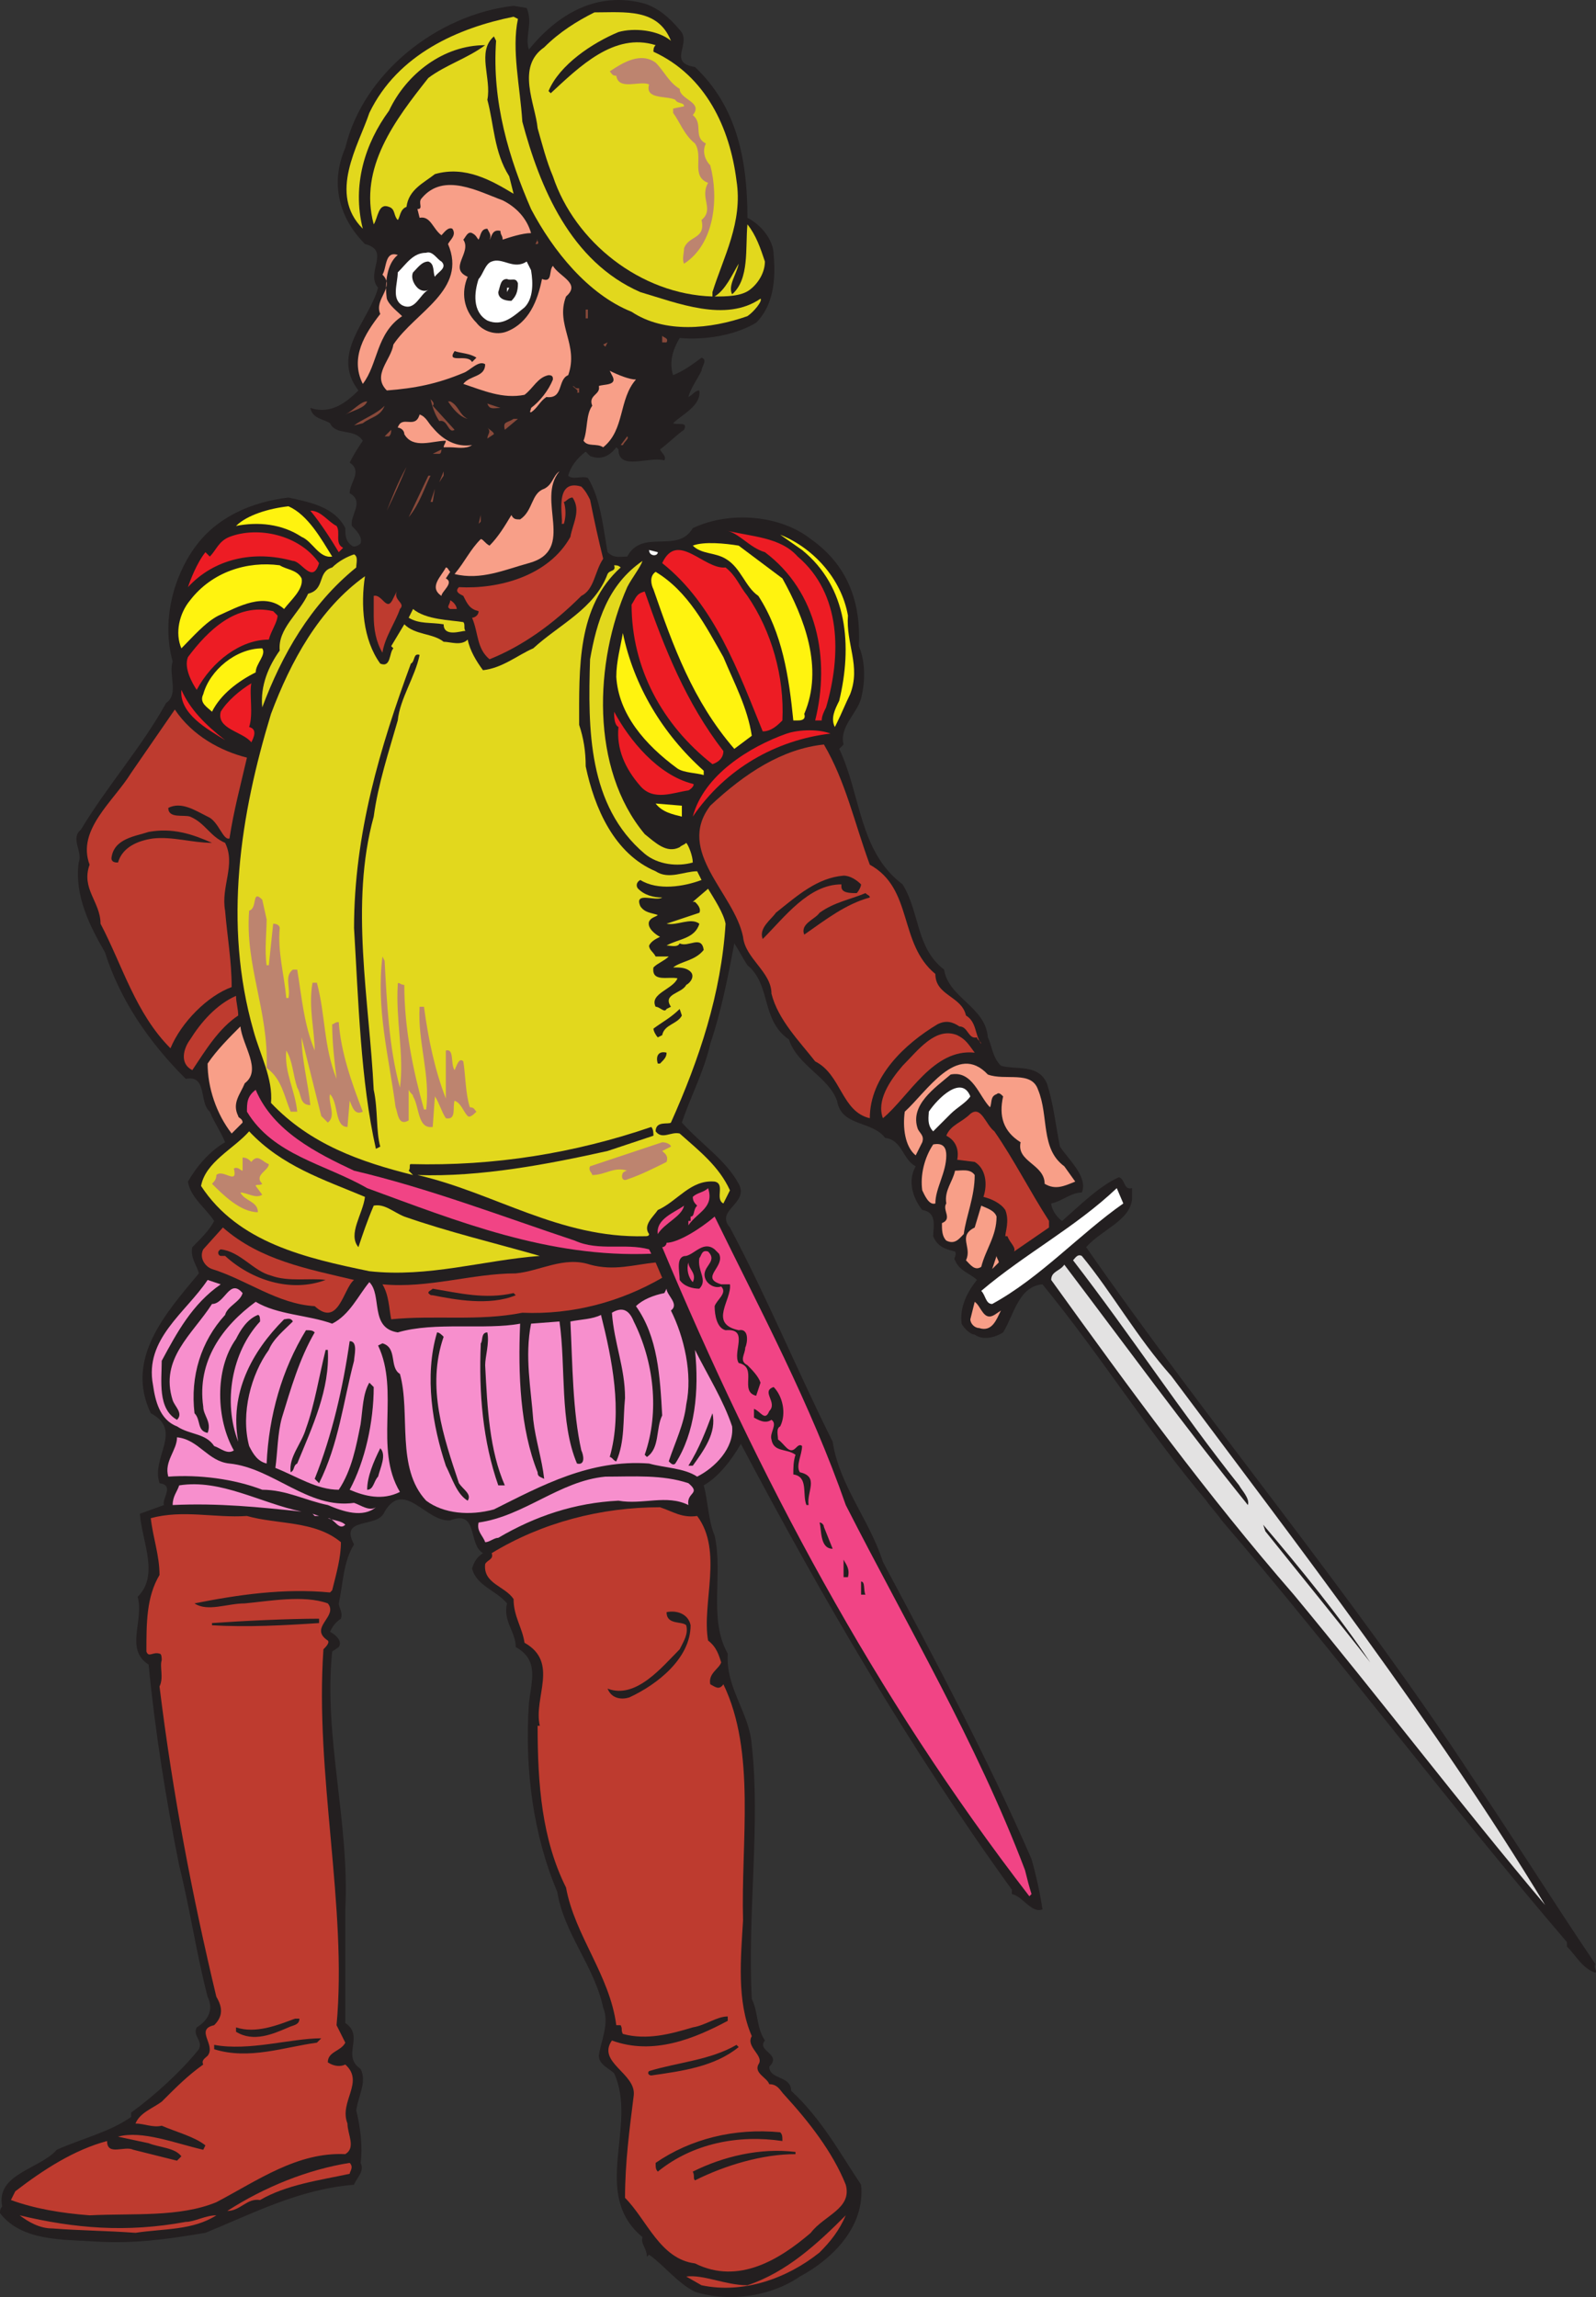 <svg xmlns="http://www.w3.org/2000/svg" width="547.716" height="788.302"><rect width="100%" height="100%" fill="#333333" stroke="none"/><path fill="#231f20" fill-rule="evenodd" d="M233.25 10.246c4.5 4.5-4.5 11.25 5.25 12.75 14.25 13.5 18 31.5 18 51.75 4.5 2.25 9 7.5 9 12.75.75 8.25 0 17.25-6 23.25-7.5 4.5-18 6-26.25 5.25-2.25 3.75-3.75 8.25-2.25 12.75 3.75-1.5 6.75-3.75 9.75-6 2.25.75 0 3 0 4.5-1.5 3-3.75 6-4.5 9 1.5-.75 2.25-2.25 3.75-2.25.75 5.25-6 8.25-9 11.25 1.5.75 5.25-.75 3.75 2.25-2.25 1.5-5.25 4.5-8.25 6.75.75 1.5 2.25 2.25 1.5 3.75-5.25-1.5-15.75 3.75-15.75-3.75l-.75-.75c-2.25 3-5.25 4.5-9 3l-1.5-1.5c-3 2.25-5.25 5.25-6 8.25 1.5 1.5 4.5 0 6.75.75 4.5 7.5 5.25 17.25 6.75 25.5 2.25 2.25 4.5 1.5 6.75 1.5 5.25-9.75 17.25-.75 22.5-9.75 12.75-6 30-4.5 40.5 3.75 12.75 9 17.25 21.75 16.5 36.75 2.25 5.25 2.25 12 .75 18-1.5 5.25-7.5 9.75-6 15.75l-1.5 1.5c7.5 15.75 6.75 35.25 21.75 46.5 6 9.75 4.5 21.75 14.25 29.25 1.5 9.75 14.25 12.75 15 23.25 1.5 3 1.5 6.75 4.5 9.75 5.25 1.5 12.75-.75 15.75 6 2.25 6.75 3 14.25 4.5 21.75 3 4.5 9.75 10.5 7.5 15.75-3.75 0-6.75 3-10.5 3.75 0 1.5 1.5 4.5 3.75 6 6-5.25 12.75-12 19.5-15 2.25.75 1.5 4.5 4.5 3.75v3.75c-.75 7.5-10.5 10.5-15.75 16.5 42.75 61.5 91.5 119.25 132.75 182.25 14.25 21 27.75 42.75 42 63.75-.75 1.5.75 2.25 0 3-4.5-1.5-6.75-6-9.75-9v-1.5c-40.5-47.25-78-97.5-118.5-144.75-1.5-2.25-3.75-4.5-5.25-6.75-20.25-24-36-49.5-56.25-74.25-8.25.75-9.75 10.5-13.5 16.5-2.25 1.5-6.75 3-9.75.75-1.5 0-3.75-2.25-4.5-3.75-.75-6 2.25-11.25 5.25-15-2.25-2.25-6-3-7.5-6.75-.75-.75.75-1.5 0-3-3-.75-6-1.5-7.5-5.25 0-3 1.5-8.25-3.75-9-3-3.75-5.25-9.75-2.25-15-4.5-2.25-4.5-9-10.5-9.75-4.5-6-15-3.75-16.5-12.75-3-8.25-13.5-12-16.5-21-9.75-6.75-6-18.75-14.25-25.5-1.5-2.25-3-5.25-4.5-7.5-2.25 12-4.5 23.25-8.25 34.5-2.25 9.75-6.75 18-9.75 27 6.75 7.5 15 12.75 19.5 21 3.75 6.75-8.25 9-3 15 12.75 24 23.25 49.5 35.25 73.5 2.25 15 12.75 27 17.25 41.25 18 33.75 36 67.5 51 102 1.5 5.25 3 12 3.75 17.25-3.75 1.5-6.75-4.5-10.5-5.25v-1.5c-35.25-48.75-65.25-100.5-93-153-3 5.25-7.5 11.25-12.75 14.25 1.5 5.25 1.5 12 3.75 17.25 3 13.5-2.25 28.5 4.5 40.5-.75 12 7.5 20.25 8.25 31.5 3 27-1.5 57 0 87 2.25 4.5 1.5 9.75 4.5 14.25-3 3.75 6 4.5 1.5 9 0 4.5 7.5 3 7.5 8.25 10.5 9.75 16.5 21 24 32.25 1.5 14.25-9.75 25.5-21 31.5-9.75 6.75-24 9-36 5.25-6-3-10.5-9-15.75-12.75l-.75.75c0-3-2.25-4.5-1.5-6.75-18-15-1.5-38.25-9.75-56.25-1.5-1.5-5.25-3-5.25-6 .75-5.25 3.75-11.25 1.5-16.5-3-14.25-13.5-25.5-15.75-39.75-8.25-19.5-11.25-42-9.75-64.5.75-7.5 3.75-15-4.5-19.5 0-5.25-4.5-9-3-15-3.75-4.5-10.5-6-12-12 .75-2.25 1.5-3.75 3.75-5.25-5.25-3-1.5-15-11.25-11.25-8.25.75-15.75-14.25-22.5-3-2.25 6-15.75 1.5-10.5 11.25-3.75 6-3.75 13.5-5.25 20.25 0 1.5 1.5 3 .75 5.25-2.25 1.5-3 3-3.75 4.5 1.5.75 4.5 3 3 5.25l-2.25 1.5c-3 29.25 6 58.5 4.5 88.5v39c6.75 4.5-1.5 11.25 5.25 15.75 2.25 4.5-.75 9-1.5 14.25 1.5 6 2.25 12.75 1.5 18 1.5 3-1.5 5.25-2.25 7.5-18.75 1.5-34.5 9.75-51 16.5-13.5 2.25-24 3.75-37.5 3-11.25-.75-25.5 0-33-9.75 0-.75 0-1.5.75-2.25-2.25-11.25 12.75-12.75 18.75-19.5 8.25-3.75 18-6 25.5-11.25v-1.5c8.25-6 17.25-14.25 23.25-21.75 1.5-3-2.25-4.5-.75-7.5 3.75-2.25 6-6 3.75-10.5-3.75-14.25-6-30-9.75-45-4.5-22.5-8.25-45.75-10.5-69-8.25-5.25-1.5-15-3.75-23.25 7.5-7.5 1.5-18.75.75-28.5l8.25-3c-.75-2.25 3.75-6.75-1.5-7.5-3-9 8.25-18-3-24-9-18.75 5.25-34.5 16.5-48-.75-3-3-5.25-2.25-9 3-3 6-6 7.5-9-3-4.5-8.25-8.25-9-13.5 3-5.25 7.5-10.5 12.75-13.5-1.5-3.75-3.75-6.75-5.25-10.5-3.75-3-.75-12.75-8.25-11.25-12.75-12.75-22.5-27-27.75-43.5-5.25-9-10.5-19.5-9-30.75 1.5-3.75-3-8.25.75-11.25 9-15 21-28.5 29.25-43.5 4.5-3 .75-9.75 2.25-14.25-3.75-13.5 0-28.5 7.5-39s19.5-15.75 32.25-17.25c6.75 1.5 15.75 3 19.5 10.5 0 2.25 0 4.5 2.25 6 .75.75 2.25 0 3-.75.75-2.25-1.5-4.5-3-6-.75-3.75 4.5-8.25-.75-11.25 0-3.75 4.5-7.5 0-10.5 1.5-3 3-5.25 4.5-7.5-3-4.5-9-1.5-11.25-6-2.25-1.5-6-1.5-6.75-5.25 6.75 2.25 12-1.5 16.5-6-9.75-12.75 3.75-24 6.75-35.25-4.5-5.25 4.5-12.75-4.5-15-9-9-12-21-6.75-33 6-25.5 31.5-45.75 57.75-48.75l4.5.75c2.25 5.25-.75 9.75.75 14.25 9.75-12 23.25-20.25 39.75-15.75 4.5 1.5 8.25 4.5 12 9"/><path fill="#e2d81d" fill-rule="evenodd" d="M230.25 13.996c-4.5-3.75-12.75-4.5-18-3-9 3.75-20.25 11.25-24 20.25l.75.75c9.75-9 21.75-21 36-16.5-.75.75-.75 1.5-.75 2.25 18 8.25 26.25 26.25 28.5 44.25 2.25 14.25-4.5 26.25-8.25 38.25v1.5c-24.75-.75-47.25-18.75-54.75-41.25-2.25-5.25-3.75-11.25-5.25-16.5-.75-8.25-7.5-21 2.25-27.75 5.25-5.25 11.25-9 17.25-12 10.5 0 21.75-1.5 26.25 9.75"/><path fill="#e2d81d" fill-rule="evenodd" d="M177.75 6.496c-2.25 10.5.75 23.25 1.5 35.25 6 22.5 16.5 48 40.5 58.5 12.75 3.75 29.25 10.5 41.25 2.25.75.75-2.25 4.5-4.5 6-12.75 4.5-28.5 6-39.75-1.5-15-6-27-21-34.5-35.25-7.5-17.25-13.5-36.75-12-57.75l-.75-1.5c-6 5.25-.75 14.25-2.25 21.75 2.25 8.25 2.25 18 7.5 26.25l1.5 6c-7.5-4.5-16.5-9.75-27-6.75-3.75 3-9 5.25-9.75 11.25-2.25.75-2.25 3.75-3 4.5-1.5-1.5-.75-3.75-3-4.5-3.75-1.5-3.75 3.75-5.25 6-5.25-19.5 7.5-36 18.75-50.25 6-4.5 13.5-6.75 19.5-11.25-14.25 0-27 9.75-33 22.5-8.25 11.25-12.75 25.5-9 40.5-12-12-1.5-28.5 2.25-39.75 9.75-20.25 30.75-29.25 49.5-33l1.5.75"/><path fill="#bd846f" fill-rule="evenodd" d="M233.25 30.496c0 3.75 8.25 4.5 4.5 9 3.75 3 0 7.5 4.5 9.75-1.5 3 0 6 1.5 7.5 3 11.25 1.5 27-9 33.75-.75-1.5 0-3.75 0-5.25 1.5-4.5 7.5-3 6-9.75 4.5-3.75-.75-7.5 2.25-12.75-6-2.25-1.5-9-4.5-13.5-3.75-3-5.25-7.5-7.5-10.5v-1.5l3.75-.75c0-1.5-2.25-.75-3-2.25-3-1.5-10.5 0-9-5.25-3-1.5-10.5 2.25-11.25-3-1.5 0-1.5-.75-2.25-1.5 4.5-3 10.5-6.75 15.75-3 3 3 4.5 6.75 8.25 9"/><path fill="#f89f88" fill-rule="evenodd" d="M172.5 68.746c4.5 2.25 8.25 6 9.75 11.25-3 0-7.5 1.5-9.75 2.25 0-1.5-.75-1.5-.75-3-3-.75-3 2.25-3.75 3 .75-1.5 0-2.25-.75-3.75-2.25 0-2.25 2.25-3 3.75-.75-.75-.75-1.5-2.25-2.25s-2.25 1.5-3 2.25c3 4.5-5.25 9.75 1.5 12.75-2.25 5.25-1.5 11.25 3 15.75 2.25 3 6.75 4.5 10.5 3 7.5-3 10.5-10.5 12-18 3.75 1.5 2.25-3 3.75-4.5 2.25 3.75 9.75 6 4.5 10.5-3.75 9.75 4.5 16.5.75 27-3.75 1.5-1.5 8.25-7.5 7.5-2.25 1.5-3 3.75-5.25 5.25-.75 0 0-.75 0-1.5 3-2.25 6-6 7.5-9.75 0-.75 0-1.5-1.5-1.5-3.75.75-5.25 4.5-8.25 6.75-7.5 1.5-14.25-1.5-21-3.75 2.25-3 7.5-2.25 7.5-6.75-2.25-1.5-5.25 2.25-7.5 3-9 3.75-16.5 5.25-26.25 6-5.25-5.25 1.5-10.5 2.25-15.75 7.5-11.25 25.5-18.75 18.75-34.5.75-1.5 3-3 1.5-5.25-1.5-.75-3 1.5-3.75 2.25-3-2.25-3.75-6.75-7.5-6l-.75-3c2.25 0 0-2.25 1.5-3.75 7.5-9 19.5-2.25 27.75.75"/><path fill="#e2d81d" fill-rule="evenodd" d="M262.5 89.746c0 3.75-2.25 7.5-5.25 9.75s-8.25 2.25-12 2.25c3.75-2.25 6-7.5 8.25-11.25-.75 3.75-3.75 7.5-2.25 10.5 6-5.25 4.5-15.75 5.25-24 3 3.75 4.5 8.25 6 12.75"/><path fill="#88493a" fill-rule="evenodd" d="M184.5 83.746h-.75l.75-1.5c-.75 0 .75.75 0 1.5"/><path fill="#fff" fill-rule="evenodd" d="M151.5 89.746c2.25 2.25-1.5 3.75-2.25 5.25-.75-1.5 0-4.5-2.25-5.25-2.25 0-3.75 2.25-5.25 3.75-.75 1.5 0 3.75 1.5 5.25.75.75 2.25 1.5 3.75.75-3 1.5-4.5 7.5-9 5.25-3.75-2.25-1.5-7.5-1.5-11.25 3-3 5.25-6.75 9.75-6.75 2.25-.75 3.75 2.25 5.25 3"/><path fill="#f89f88" fill-rule="evenodd" d="M136.5 87.496c-3.75 3-4.5 9.75-3.75 15 .75 2.25 3.75 4.5 5.25 6-9 6-8.25 16.5-13.5 23.25-4.5-9 .75-17.25 6-24-2.25-5.25 5.25-9 .75-13.5 1.5-2.25.75-8.25 5.25-6.75"/><path fill="#fff" fill-rule="evenodd" d="M182.25 92.746c.75 4.5.75 9.75-2.25 12.75-3.75 3-7.5 6.75-12.75 4.5-5.25-3-4.5-9.75-3-14.25 1.5-1.5 2.25-5.25 4.5-6 3.75-1.5 7.5 3 12 0l1.5 3"/><path fill="#231f20" fill-rule="evenodd" d="M177.75 97.246c0 3-.75 4.5-2.25 6-2.25 0-4.5-.75-4.5-3 .75-2.25.75-4.5 3-4.5 1.5.75 3-.75 3.75 1.5"/><path fill="#fff" fill-rule="evenodd" d="M174 100.246v-1.5h.75zm0 0"/><path fill="#88493a" fill-rule="evenodd" d="M201 106.246h.75v3H201v-3m0 5.25 1.5 5.25-1.5-5.25m27.75 6h-1.5v-2.25c.75.75 2.25.75 1.5 2.25m-21.75.75 1.5-.75-.75 1.5zm0 0"/><path fill="#231f20" fill-rule="evenodd" d="m163.5 122.746-1.5 1.5c-1.5-3-9 .75-6-3.75 2.25.75 5.25.75 7.5 2.25"/><path fill="#f89f88" fill-rule="evenodd" d="M218.25 130.246c-6 6.75-3.75 17.25-11.25 23.25-2.25-1.5-5.25 0-6.75-2.25 1.5-3.75.75-9 3-12-1.5-3.75 3-3.75 2.25-6.75 1.5-.75 6.75 0 4.5-3.75l-.75-1.5c3 1.5 6.75 3 9 3"/><path fill="#88493a" fill-rule="evenodd" d="M198 133.246h.75v1.5H198c.75-.75-.75-1.5-1.5-2.25.75 0 .75.75 1.5.75m-72 4.5c-.75 2.25-4.5 3-7.5 4.5 3-1.5 5.25-4.5 7.5-4.5m22.5 1.5 7.5 8.25c-2.25 1.5-2.25-3.75-5.25-3-1.5-2.25-2.25-4.5-3-7.5.75.75 1.5 1.5.75 2.25m12 4.5c-3-.75-5.25-3.75-6.75-6h.75c3 1.5 3 4.5 6 6m11.25-3.75c-2.25 0-3.75.75-4.5-1.5l4.5 1.5m-39.75-.75c-1.5 3.75-4.5 3.75-7.5 6l-3 .75c3-2.25 7.5-3.75 10.5-6.75"/><path fill="#f89f88" fill-rule="evenodd" d="M148.5 146.746c3.75 4.5 8.25 6.75 13.5 6-2.25 1.5-5.25.75-7.5.75h-2.25c0-.75.75-1.5.75-2.25-4.5 0-11.25 3-14.25-2.25 0-1.5-1.5-2.25-2.25-2.25 1.5-4.5 6 .75 7.5-4.5 2.25.75 3 3 4.5 4.5"/><path fill="#88493a" fill-rule="evenodd" d="M173.25 147.496c-.75-3 .75-2.25 3-3.75h1.5l-4.5 3.75m-3.75 1.5-2.25 1.5c0-1.5 1.5-2.25 0-3.75.75.75 2.25 1.5 2.25 2.25m-36 .75H132l2.25-2.25c0 .75 0 1.5-.75 2.25m80.25 3H213l2.25-3c.75.75-.75 1.5-1.5 3m-77.25-1.5-3.75 5.25 3.75-5.25m14.25 4.5h-2.25l3-1.5s0 1.5-.75 1.5m-18 19.5c1.5-3.75 3.75-9.75 6.75-15-1.5 3.75-4.5 10.5-6.75 15m18-9.75 1.5-3.75v1.5zm0 0"/><path fill="#f89f88" fill-rule="evenodd" d="M181.5 193.246c-8.25 2.25-16.5 6-25.5 3.75 3.75-4.5 5.25-8.25 9-12 .75 0 1.5 1.5 3 2.25 3-3 5.25-6.75 7.5-10.5.75 1.5 1.5 1.5 3 1.5 4.5-3 3.75-9 8.25-10.5 3-1.5 3-4.5 5.25-6-8.25 9.75 6 27-10.5 31.5"/><path fill="#88493a" fill-rule="evenodd" d="M147.75 163.246c-2.25 4.5-3.75 9.75-7.5 14.25l6.75-14.25h.75"/><path fill="#be3b2f" fill-rule="evenodd" d="M202.5 171.496c1.5 7.5 3 14.25 4.5 20.25-3 4.5-3 10.5-7.5 12.75-9.75 9.75-20.25 17.25-31.5 21.75-4.5-3.75-3.75-9-6-14.25.75 0 2.25-.75 2.25-2.25-3-.75-3.75-2.25-5.25-5.25-1.5-.75-3-1.5-1.5-3 13.5.75 30.75-3.75 38.25-17.25.75-4.5 3.75-9 .75-13.5-1.5 0-2.25 1.5-3 1.5.75 2.25.75 5.25 0 7.5h-.75c.75-1.5-3-15.75 6.75-12.75 1.5 1.5 2.25 3 3 4.5"/><path fill="#88493a" fill-rule="evenodd" d="m147.75 172.246 1.5-4.5-.75 4.5zm24.75-4.5-.75 2.25.75-2.25"/><path fill="#fff30f" fill-rule="evenodd" d="M114 190.996c-4.5.75-6.75-5.25-10.5-6.75-6.75-4.5-15-5.25-22.5-3.75 3.75-3.75 11.25-6 18-6.75 6.75 3 11.25 11.25 15 17.25"/><path fill="#ed1c24" fill-rule="evenodd" d="M115.5 180.496c1.5 2.25-.75 6 2.25 7.5l-1.5 1.5c-2.25-3.75-6-9.75-9.75-14.25 3.75 0 6 3.75 9 5.25"/><path fill="#88493a" fill-rule="evenodd" d="m164.25 179.746.75-3v2.25zm-24.75-1.5-.75 3 .75-3"/><path fill="#ed1c24" fill-rule="evenodd" d="M109.5 193.246c-2.25 7.5-6-.75-9-.75-13.5-3.75-27-.75-36 9 .75-2.25 3-8.25 6-12l1.5 1.5c2.25-2.25 3-5.25 6.75-6.75 9.75-3.75 24-.75 30.75 9m164.25-2.25c15 12.75 15 33.75 9.75 51.75-.75 1.5-1.5 3-1.5 4.5h-2.25c5.25-21 .75-44.25-17.25-57.75-5.25-1.5-9-6.75-13.5-7.5 9 2.25 18.75 2.25 24.75 9"/><path fill="#fff30f" fill-rule="evenodd" d="M291 211.246c-.75 9.75 4.5 17.25.75 27-1.5 3-3 6.75-4.5 9.75l-.75 1.5c-1.5-3 0-6 1.5-9 4.5-18.75 3-39-12.75-51.75l-7.5-5.25c11.25 4.5 21 15 23.25 27.75"/><path fill="#fff30f" fill-rule="evenodd" d="M268.5 198.496c7.5 13.5 14.25 30.75 7.5 46.5.75 2.25-1.5 2.25-2.25 2.25h-1.5c-1.5-15-3.75-30-12-42.75-4.5-3-6-9.75-11.25-12.75-3.75-2.25-8.25-1.5-11.25-4.5 3.75-1.5 11.25-.75 15.75 0l15 11.25"/><path fill="#ed1c24" fill-rule="evenodd" d="M256.5 204.496c8.25 12 12.75 27.75 12 42.75-1.5 1.5-3.75 3.75-6.75 3.75-8.25-20.25-16.5-43.5-34.5-57.75 5.25-11.25 14.25 2.25 21.75 1.5 3.75 3 4.5 6 7.5 9.75"/><path fill="#fff" fill-rule="evenodd" d="M225.75 189.496c0 1.5-3 1.5-3-.75l3 .75"/><path fill="#e2d81d" fill-rule="evenodd" d="M122.25 194.746c-15.75 12.75-25.5 30-32.25 48-.75-7.5 2.25-14.25 6-19.5-.75-7.5 6.75-12.75 9.75-19.5 6-1.5 3-7.5 8.25-9 2.25-2.25 5.25-3.75 7.5-4.5 1.5.75.75 3 .75 4.5m93 6.75c-11.25 25.5-12.75 62.25 6 84.75 3.75 3 7.5 6.75 12 4.5.75-.75 1.5-.75 2.25-1.5.75.75 2.25 4.5 2.25 6.75-5.25 1.5-12 .75-16.5-3-19.5-16.5-19.5-42.75-18.75-66.75 2.25-12.75 6-25.5 18-33.75-.75 2.25-3.75 6-5.25 9"/><path fill="#fff30f" fill-rule="evenodd" d="M103.5 198.496c.75 3.75-3.75 7.5-6 10.5-6.75-6-15.75-.75-22.5 2.25-4.5 2.25-9 7.5-12.75 11.25-2.25-5.25-.75-12 3-16.5 7.5-9.75 19.5-13.5 30.75-12 2.25 1.5 6 1.5 7.5 4.5"/><path fill="#e2d81d" fill-rule="evenodd" d="M213 194.746c-15 13.5-14.25 34.5-14.25 54 1.5 4.5 2.25 9 2.25 14.25 3 14.25 9.75 30 24 36 4.5 3 9.75 0 14.25 0l1.5 3c-6 2.25-15 3.75-21 0-1.5.75-1.5 2.25-.75 3 2.25 2.25 5.25 3 8.25 3-2.25 1.5-9.75-2.25-7.5 3 1.5 2.25 3.75 2.25 6 3-.75.75-2.25.75-3 2.25-.75 2.25 2.25 4.5 3.75 5.25-1.5.75-3 1.5-3.75 3 0 1.5 1.5 2.25 2.25 3.75h4.5c-1.5 1.5-3.75 2.25-5.25 3.75-.75 5.25 5.25 3 8.25 3.75-1.5 3.75-9.75 5.25-7.5 9.75 1.5 0 3 2.25 3.75.75l1.5-.75c-3-4.5 3.75-4.5 5.25-7.5 1.5-.75 3-3 1.5-4.5s-3.75-1.5-6-1.5c3-2.25 7.5-2.25 10.5-6-.75-5.25-5.25-.75-8.25-2.25-.75 1.5-3 .75-4.5.75 3.75-2.25 9.75-2.25 11.25-7.5-3-2.25-7.5.75-11.25 0l11.25-3.75c.75-1.5-.75-3-1.5-3.75h-.75l5.25-4.5c2.25 3.75 5.25 8.25 6 12-1.5 24-9 46.5-18.75 68.25-.75.75-5.25-.75-5.25 3 2.25 3 5.25 0 8.25.75 6.75 6 13.5 11.25 17.25 19.5l-2.25 4.5c-3-1.5.75-6.75-3-7.5-8.25-.75-12.75 6.75-19.5 9.75-1.5 2.25-5.25 5.25-3 8.25 0 .75-.75.75-1.5.75-29.25.75-51.75-15-78-21 21.75.75 45-3.75 65.25-8.25l15.75-5.25c0-.75 0-2.25-.75-3-26.25 9-54 13.5-82.5 12.75-.75 0 0 1.5-.75 2.25l1.5 1.5c-18-4.5-35.25-10.5-48.75-24.75.75-8.25-3.75-16.5-6-24.75-10.5-36.75-4.5-74.25 6-108.75 6.75-18 16.5-36 32.25-47.25-1.5 9.75-.75 21.75 5.25 30 3.75 1.5 3-3.75 4.5-5.25l-.75-.75 4.5-7.5c3.75 3.75 9.75 3 13.5 6 2.25 0 6 1.5 8.25-.75.75 3.75 3 7.5 5.25 10.5 6.75-.75 12-5.25 17.25-7.5 9-8.25 21-13.5 25.5-25.5.75-1.5 3-.75 2.25-3 .75 0 1.5 0 2.25.75"/><path fill="#f89f88" fill-rule="evenodd" d="m154.5 196.246-1.5 2.25c3 1.5-1.5 4.5-1.5 6-4.5-3 0-6.75 1.5-9.75.75 0 .75.75 1.5 1.5"/><path fill="#fff30f" fill-rule="evenodd" d="M248.25 225.496c3.75 9 8.25 17.25 9.75 27l-6 4.5c-14.25-16.5-21-35.25-27.75-54.75-.75-1.5-1.5-4.5.75-6 11.25 6.75 17.25 18.75 23.25 29.25"/><path fill="#be3b2f" fill-rule="evenodd" d="M137.25 208.996c-1.5 4.5-5.25 9.75-6 15-2.25-3.75-3-8.25-3-12.75v-6.75c3-.75 4.5 6 6.75.75l1.5-3c-2.25 3.75 3 4.5.75 6.75"/><path fill="#ed1c24" fill-rule="evenodd" d="M221.25 202.996c6.75 19.5 14.25 38.25 27 54.75 0 2.25-1.5 3.75-3.75 4.5-17.25-13.5-27.75-33-27.75-54.75 1.5-2.25 1.5-3.75 4.5-4.5"/><path fill="#be3b2f" fill-rule="evenodd" d="m144 205.996 2.25 1.5-2.25-1.5m12.75 3h-2.25c-1.5-.75 0-1.5 0-3 1.5.75 2.25 2.25 2.25 3"/><path fill="#ed1c24" fill-rule="evenodd" d="M95.25 211.246c0 2.25-2.25 5.25-3 8.25-9.75 0-19.5 7.5-24.75 17.25-1.5-2.25-4.5-7.5-3-11.25 6.75-9 16.5-18.75 29.25-15.75l1.5 1.5"/><path fill="#e2d81d" fill-rule="evenodd" d="M159 213.496c.75.75 0 2.25.75 3-1.5 0-7.5 2.25-7.5-2.25-4.5-.75-8.25 0-12-2.25l1.5-3c4.5 3.75 12.75 3.75 17.25 4.5"/><path fill="#fff30f" fill-rule="evenodd" d="M241.5 264.496v1.5c-2.25-.75-6.75-.75-9-2.25-11.25-8.25-20.25-18.75-21-31.5 0-5.25 1.5-10.5 2.25-15 3.75 18 13.5 34.5 27.75 47.25m-153.75-33.75c-6 3-12 7.5-15 13.5-1.5-1.5-4.5-3-3-6C72 229.996 81 222.496 90 222.496c1.5 2.25-2.25 5.25-2.25 8.25"/><path fill="#231f20" fill-rule="evenodd" d="M144 224.746c-1.5 7.5-6.75 15-7.5 22.5-3 10.5-6.75 21.75-8.25 33-8.25 30-1.5 63 0 93.75 1.5 6.75.75 14.25 2.25 19.5l-1.5.75c-5.25-23.25-6-51-7.5-75.75 0-32.25 9-62.25 19.5-90.75 1.5-.75.75-3.75 3-3"/><path fill="#ed1c24" fill-rule="evenodd" d="M85.5 249.496c3 .75 1.5 3.75.75 5.25-3-3.75-12-4.5-10.5-10.5 2.25-3.75 6.75-7.5 10.5-9.75-.75 3.75.75 10.5-.75 15m-8.25 4.5c-6-3.75-15.75-9-15-17.25 3 6.75 8.25 12 15 17.25"/><path fill="#be3b2f" fill-rule="evenodd" d="M84.75 259.996c-2.25 9.75-4.5 18-6 27.75-2.25.75-3.75-6-7.5-7.5-4.5-2.25-9-5.25-13.5-3 0 3.75 5.25 2.25 7.5 3 5.25 2.25 6.75 6.75 12 9 3.75 7.5-1.5 15 0 23.25.75 9 2.25 17.25 2.25 26.25-8.25 3-17.25 12-21 21-12-12-16.5-28.5-24-42.75 0-7.5-6.75-12-3.75-20.25-4.5-12 8.25-21.75 14.25-31.5l15-21.75c6 9 15.75 14.25 24.75 16.5"/><path fill="#ed1c24" fill-rule="evenodd" d="M237.75 268.996c.75 0 0 1.5-1.5 2.25-5.25.75-12 3.75-16.5-1.5-5.25-6-8.25-12.75-7.5-20.25-1.5-.75-1.5-3.75-1.5-5.25 5.25 9.75 15 21.75 27 24.75m47.25-17.25c-18.75 2.25-36 12-47.25 28.5 3.75-14.25 19.5-24 32.25-28.5 4.5-1.5 11.25-1.5 15 0"/><path fill="#be3b2f" fill-rule="evenodd" d="M282.75 255.496c7.5 12.75 10.5 27 15.75 41.25 15 8.25 9.75 27 22.5 37.5 0 7.5 9 7.5 10.5 14.25 3.75 2.25 3 6.75 5.25 9.75 0-.75-1.5-1.5-1.5-2.25-3 .75-3-3.75-6-3.75-2.25-1.5-4.5-2.25-7.5-.75-11.25 6.75-23.25 18-23.25 32.25-9.75-2.25-9.75-15-18.75-19.5-5.25-6.75-12.75-14.25-15-23.25 0-7.5-9-12-9.75-19.5-3-15-23.25-29.25-11.25-45 12-11.25 24.75-19.5 39-21"/><path fill="#fff30f" fill-rule="evenodd" d="M234 280.246c-3-.75-6.75-1.5-9-4.5l9 .75v3.75"/><path fill="#231f20" fill-rule="evenodd" d="M72.75 289.246c-6.75 0-13.5-2.25-20.25-1.5-5.25.75-10.5 3-12 8.25-.75 0-2.25 0-2.25-1.5.75-6.75 8.25-7.5 12.75-9 8.25-1.5 15 .75 21.75 3.75m222.75 14.25c0 .75-.75 2.25-1.5 3-2.25 0-5.25 0-5.25-2.25v-.75c-11.25 0-19.5 11.25-27 18.75-1.5-3.75 3-6.75 4.5-9 7.5-6 14.25-12 23.25-12.75 2.25 0 4.5 1.5 6 3"/><path fill="#231f20" fill-rule="evenodd" d="M298.5 307.996c-8.25 2.25-15 7.5-22.5 12.75-1.5-3.75 3.75-5.25 5.25-7.5 5.25-3.75 10.5-4.5 15.75-6.75.75.75 1.5.75 1.5 1.5"/><path fill="#bd846f" fill-rule="evenodd" d="M91.5 315.496c0 4.5-.75 10.5 0 15.75h.75l1.5-14.25c1.5 0 2.25.75 2.25 1.5-.75 8.25 1.5 15.75 2.25 24H99c.75-3.75-1.5-7.5 1.5-9.75h1.5c1.5 9 2.25 18.75 6 27.75 0-6.75-2.25-15-.75-23.25h1.5c3 11.25 2.25 21.75 6.75 33-.75-6-1.5-12.75-1.5-18.75.75 0 .75-.75 2.25-.75.75 10.5 4.5 21 8.25 30.75-3 1.5-3.75-2.25-4.5-3.75l-.75 9c-4.5 0-3-8.25-6-11.25-.75 3 2.25 7.5-.75 9.75l-2.25-2.25-6.75-27c0 7.5 2.25 15.75 3 23.25-3.75 0-3-3.75-4.5-6-1.5-4.5-1.5-9-3.75-12.75-.75 7.5 3 13.5 3.75 21h-2.25c-2.25-5.25-3-11.25-8.25-15 .75-19.5-7.5-35.25-6-54 3-.75.75-7.5 4.5-3.75l1.5 6.75m40.5 14.25c.75 14.25 1.5 30 5.25 43.5 1.5-11.25-1.5-23.25-.75-35.25 0-1.5.75 0 2.25 0 0 15 3 29.25 6.75 42.75h.75c1.5-12-3-23.25-2.25-35.25h1.5c1.5 11.25 3.75 21.75 7.5 31.5v-16.5c3-.75 1.5 4.5 3 6.75.75-1.5 1.5-4.5 3-3 .75 4.5.75 11.25 2.25 15.75 1.5 0 1.5.75 2.25 1.5-.75.75-2.25 2.25-3 1.5-1.5-1.5-2.25-4.5-4.5-5.25-.75 2.25.75 6.75-3 6-1.5-2.25-2.25-5.25-3.75-7.5l-.75 10.5c-5.25.75-4.5-6.75-6.75-10.5 0-.75-.75-.75-1.5-2.25v10.5c-3.75 2.25-3.75-3-4.5-4.5-2.25-17.25-6.75-33.75-4.5-51.75l.75 1.5"/><path fill="#be3b2f" fill-rule="evenodd" d="M81.75 348.496c-6.75 4.5-11.25 12-15.75 18.75-4.5-2.25-3-7.5-.75-10.5 3.75-6 9-12 15.75-15 0 2.25.75 4.5.75 6.75"/><path fill="#231f20" fill-rule="evenodd" d="M234 348.496c-1.5 3-6 3-6.75 6.75l-1.5.75c-.75-.75-1.5-2.25-1.5-3 3-2.25 6-3.75 9-6.75l.75 2.25"/><path fill="#f89f88" fill-rule="evenodd" d="M84 371.746c-1.5 3.75-4.5 6.75-2.25 11.25 0 .75 1.5.75 1.5 2.25l-3.75 3.75c-5.25-6.75-8.25-15.75-8.25-24 3-4.5 7.5-9 11.25-12.75.75 6.75 7.5 15 1.5 19.5"/><path fill="#be3b2f" fill-rule="evenodd" d="M334.5 361.246c-14.25-1.5-22.5 15-31.5 22.5-2.25-6 2.25-12.75 6.75-18 5.25-5.25 11.25-13.5 18.75-10.5 3 1.5 3.75 3 6 6"/><path fill="#231f20" fill-rule="evenodd" d="M228.75 361.246c0 1.5-.75 2.25-2.25 3.75h-.75c-.75-2.25 0-4.5 3-3.75"/><path fill="#f89f88" fill-rule="evenodd" d="M339 368.746c6 2.25 15-1.5 17.25 5.25 3.75 9 .75 20.25 9 26.25l3.75 5.25c-3.75 1.5-6.75 3-10.5.75 0-6.75-9.75-7.5-8.25-14.25-6-3.75-7.5-9-6-15.75-.75-.75-1.5-1.5-2.25-.75-2.25.75-1.5 3-2.25 4.5-3.75-3.75-6-12.75-13.5-11.25-5.25 4.5-14.25 10.5-11.25 18.75.75 1.5 2.25 2.25 1.5 4.5l-2.25 4.5c-3.75-3-4.5-9.75-3.75-15 7.5-6.75 18-24 28.5-12.75"/><path fill="#fff" fill-rule="evenodd" d="M333 376.246c-1.5 2.25-4.5 3.75-6.75 6l-6 6c-2.25-2.25-1.5-5.25-1.5-6.75 3-4.5 11.25-12.75 14.25-5.25"/><path fill="#f14485" fill-rule="evenodd" d="M121.5 401.746c25.5 6 51 15.75 75.75 24 8.25 3.75 17.25.75 25.5 3l.75 1.5c-35.25 1.5-66.75-11.25-97.5-22.5-14.25-8.25-32.25-11.25-41.25-26.25 0-3 0-5.25 3-7.5 6 14.25 21 21.75 33.75 27.75"/><path fill="#be3b2f" fill-rule="evenodd" d="M360 418.996v2.25l-12 8.25c.75-1.5-1.5-3-2.25-5.25H345c0-1.5 1.5-5.25 0-9-1.5-2.25-4.5-3.75-7.5-4.5 1.5-4.5.75-9.75-3-12l-6-.75c.75-3.75-.75-6.75-3.75-8.25 1.5-3.75 5.25-4.5 8.25-7.5 3.75-3 5.25 3.75 8.25 6 6.75 9.75 12 20.25 18.75 30.75"/><path fill="#e2d81d" fill-rule="evenodd" d="M125.25 410.746c-.75 6-6 12.75-2.25 17.25 1.5-4.5 3-9 5.25-14.25 3.75-.75 6.75 2.25 10.5 3.75 15 5.25 30.75 9 46.5 13.5-19.5 1.5-38.25 7.5-58.5 5.25-21.75-4.5-45-9.75-57.75-29.25 1.5-8.25 11.25-12.75 16.5-18.75 11.25 12 25.5 16.5 39.75 22.5"/><path fill="#bd846f" fill-rule="evenodd" d="m230.25 393.496-3 1.5c.75.75 2.25 1.5 1.5 3.75-4.5 2.25-9 4.5-13.5 6-1.5.75-2.25-.75-1.5-2.25 0 0 .75-.75 1.5-.75-4.5-1.5-7.5 1.5-12 1.5 0-.75-1.5-1.5-.75-3l24.75-8.25c1.5 0 3 .75 3 1.5"/><path fill="#f89f88" fill-rule="evenodd" d="M324.75 396.496c0 6-3.75 11.25-3.75 16.5-2.25.75-3.75-3-4.5-4.5-.75-5.25.75-11.25 3.75-15.75 3.75-.75 4.5 1.5 4.5 3.75"/><path fill="#bd846f" fill-rule="evenodd" d="M86.25 398.746c2.25-3 3.75 0 6 .75 0 2.25-5.25 3.75-2.25 6.75-.75.75-2.25 0-2.25.75l2.25 3c-2.25 1.5-5.25-.75-7.5-.75 1.5 3 6 3 6 6.75-6 0-12-6-15.75-9.75.75-.75 1.5-1.5 1.5-3 2.25-2.25 7.5 3.75 6-2.25 1.5-.75 2.25.75 3 .75v-4.5c1.5 0 2.25.75 3 1.5"/><path fill="#f89f88" fill-rule="evenodd" d="M334.5 403.246c0 7.5-3 14.25-3.75 20.25-1.5 1.5-3 3.75-6 2.25-1.5-1.5-1.5-3.75-1.5-6 3.75-1.5 0-4.5 1.5-6.75-.75-4.5 2.25-7.5 3-11.25 2.25 0 5.25-.75 6.75 1.5"/><path fill="#f14485" fill-rule="evenodd" d="M236.25 420.496v-1.5h.75v-1.5c1.5 0 .75-2.25 2.25-3.75-.75-.75-1.5-1.5-1.5-3 1.5-1.5 3.75-1.5 5.25-3 2.25 6.75-3.75 8.25-6.75 12.75"/><path fill="#fff" fill-rule="evenodd" d="M385.5 412.996c-15 10.5-28.5 25.5-45 34.5-2.25 0-2.25-3-3.75-4.5 15-12.75 32.25-21.75 46.5-35.25l2.25 5.25"/><path fill="#f14485" fill-rule="evenodd" d="M234.75 413.746c-.75 3.75-6.75 6-9 9.75-.75-5.25 6-7.5 9-9.75"/><path fill="#f89f88" fill-rule="evenodd" d="M342 417.496c0 6.75-3.75 11.25-5.25 17.25-2.25 1.5-3.75-.75-5.25-2.25 2.25-4.5-3-8.25 3-11.25l2.25-7.5c1.5.75 4.5 1.5 5.25 3.75"/><path fill="#f14485" fill-rule="evenodd" d="M245.25 417.496c15.75 32.25 33 64.5 45 99 21 41.25 45 81.75 61.5 125.25.75 3 1.5 6 2.25 8.25l-.75.75c-53.25-69-93-144-126-222.75.75 0 1.5-.75 1.5-1.5 3.75 0 11.25-4.5 16.5-9"/><path fill="#be3b2f" fill-rule="evenodd" d="M121.5 439.246c-3.75 3-5.25 16.5-13.5 9-12.75-.75-23.25-9-35.25-12.75-2.25-.75-4.5-3.75-3-6.75l6.75-7.5c12.75 11.25 29.25 14.25 45 18"/><path fill="#231f20" fill-rule="evenodd" d="M246.75 430.246c2.25 4.5-6.75 8.25.75 10.5h3c.75 5.25-7.5 13.5 3 15.75 3.75-.75 3 4.5 2.25 6 0 2.25-2.25 4.5.75 6 1.5 1.5 3.75 3.75 4.5 6l-1.5 4.5c-6-1.5.75-9.75-6-11.25-2.25-3.75 3.75-12-4.5-11.25-3-.75-3.75-5.25-3.75-8.25.75-2.25 4.5-4.5 2.25-6.75-2.25.75-4.5-.75-5.25-2.25-2.25-4.5 4.5-6 .75-9.75-2.25-.75-2.25 1.5-3 2.25-.75 4.5 3 7.5 0 10.5-2.25 0-5.25-.75-6.75-3 0-3-1.5-8.25 2.25-8.25 3-.75 6-5.25 9.75-2.25l1.5 1.5M93 437.746c6 2.25 13.5.75 18.75 1.5-12 4.5-25.5 0-34.5-8.25h-1.5c-.75 0-1.5-1.5 0-2.25 6.75.75 11.25 7.5 17.25 9"/><path fill="#e3e2e2" fill-rule="evenodd" d="M371.25 430.996c10.5 12.75 18.75 27.75 30.75 41.25 44.25 59.25 90 118.5 128.25 181.5-28.5-33.75-57-71.25-86.25-106.5-30-34.5-56.25-70.5-83.25-108 0-3 3-3 4.5-5.25 21 27.75 41.25 55.5 63 82.5.75-2.25-2.25-5.25-3-6.75-20.25-25.5-36.75-51-57-77.25.75-.75 1.5-2.25 3-1.5"/><path fill="#f89f88" fill-rule="evenodd" d="m342.75 433.246-2.25 2.25 1.5-4.5c0 .75.75 1.5.75 2.25"/><path fill="#be3b2f" fill-rule="evenodd" d="m225 433.246 2.25 5.25c-14.25 8.25-30.75 12.75-48 12-15 3-30 .75-45 2.25-.75-3.75-.75-8.25-3-12 15.75 1.5 30.75-3.75 45.75-3.75 8.25-.75 16.5-6 25.5-3 8.25 2.25 15 0 22.5-.75"/><path fill="#f14485" fill-rule="evenodd" d="M237.75 439.996c-1.5-1.5-2.25-4.5-1.5-6.75 0 2.25 3 3.75 1.5 6.75"/><path fill="#f78fcd" fill-rule="evenodd" d="M75.75 440.746c-9.75 6.75-15 16.5-20.25 26.25 0 6.75-1.5 16.5 5.25 20.25 2.25-2.25-.75-4.5-1.5-6.75-4.5-14.25 6.75-22.5 13.5-33 4.5 0 6-9 10.5-3.75-.75 3-5.25 4.5-6 7.5-8.25 9-12 21-10.5 33.75 2.25 2.25.75 6 4.5 6.75 1.5-3.75-1.5-6-1.5-9-2.25-15.75 6.75-27.75 18-36 7.5 4.5 18 4.5 26.25 7.5 6-3 9-9.75 12.75-14.25 4.5 4.5 0 15.75 9.75 17.25 12.75-3.75 30-.75 42-3-.75 17.25 0 36 6 51 0 1.5.75 1.5 2.25 2.25-.75-6.75-3-13.5-3.75-20.25-.75-10.5-3-21.75-.75-33l9.75-.75c2.25 15.75 0 34.5 6 48.75 3 .75 2.25-3 1.5-4.5-3-13.5-3-29.25-3.75-44.25 3.75-.75 7.5-.75 10.5-2.25 3.75 15 7.5 33 3 48.75.75 0 1.5 1.5 2.25 1.5 3-6.75 2.25-14.25 3-21.75 0-10.5-3.75-18.75-4.5-29.25 3.75-2.25 6-.75 7.5 3 6.75 13.5 9 30.75 3.75 45.75l.75.75c4.5-3 3-9.75 5.25-14.25-.75-13.5-1.5-27-9-37.5 2.25-2.25 6-3.75 9.75-4.5l.75-1.5c0 2.25 4.5 5.25 1.5 7.5 4.5 9 7.5 21.75 5.25 32.25-.75 6.75-3.75 12.75-6 19.5.75.75 1.5 1.5 2.25.75 6.75-10.5 8.25-24.75 6.75-39 4.5 9 9.75 17.25 12.75 26.25.75 7.5-6 14.25-12 17.25-4.5-3-11.25-3-16.5-4.5-20.25-1.5-36.75 7.5-53.25 15.75-8.25 2.25-17.25 1.5-23.25-3-10.5-11.25-5.25-30-9-43.5-3.75-2.25-.75-9-6-10.5l-1.5.75c7.5 15.75-1.5 35.25 7.5 50.25-6 3-12 1.5-17.25-.75 5.25-9.75 8.25-23.25 8.25-35.25l-1.5-1.5c-2.25 3.75-2.25 9-3 14.25-1.5 7.5-3 15.75-7.5 22.5-7.5 0-14.25-4.5-21.75-7.5.75-5.25.75-12 2.25-17.25 3-9.75 6-20.25 11.25-29.25-.75-.75-1.5-.75-3-.75-8.25 13.5-12.75 29.25-13.5 45.75-3-.75-4.5-3-6-6-3-11.25.75-24.75 6.75-33 1.5-3.75 5.25-6.75 8.25-9.75-.75-1.5-2.25-.75-3-.75-11.25 11.25-18.75 25.5-15.75 42-5.25-13.5-2.25-30.75 7.5-41.25 0-.75 0-2.25-.75-2.25-3.75 1.5-6 5.25-7.5 8.25-7.5 10.5-6.75 27.75-.75 38.25-2.25 1.5-4.5-.75-6.75-1.5-3-4.5-8.25-3.75-12.75-6.75-6-2.25-7.5-9-8.25-14.25-3-15.75 11.25-24.75 18.75-36l4.5 1.5"/><path fill="#231f20" fill-rule="evenodd" d="m176.25 443.746.75.75c-9 3.75-21 1.5-28.5 0-.75 0-.75 0-1.5-.75 0-.75.75-.75 1.5-1.5 9 1.5 18 3.75 27.75 1.5"/><path fill="#f89f88" fill-rule="evenodd" d="m341.25 451.246 2.25-1.5c-1.5 3-3 7.5-7.5 6-1.5 0-3-1.5-3-3l1.5-6c2.25 1.5 3 6.75 6.75 4.5"/><path fill="#231f20" fill-rule="evenodd" d="M152.25 458.746c-6 17.25 0 34.5 5.25 50.25 1.5 2.25 4.5 3.75 3 6-3.75-2.25-5.25-7.5-7.5-12-4.5-13.5-7.5-30.75-3-45.75.75 0 1.5.75 2.25 1.5m15-1.5c.75 3.75-.75 8.25-.75 11.25.75 15 1.5 29.25 6.75 41.25H171c-5.25-15-6.75-31.5-6-48.75.75-.75 0-3.75 2.25-3.75m-45.75 9.75c-3.75 14.25-5.25 28.5-12 42l-1.5-1.5c6-15 9.75-31.5 12-47.25 3 0 1.5 5.25 1.5 6.75m-9-3.75c.75 13.5-5.25 26.25-10.5 39-1.5.75-.75 2.25-2.25 3-.75-5.25 3.75-9.75 5.25-15 3-8.25 4.5-18 6.75-27h.75m155.25 26.25c-1.5.75-.75 3-.75 4.5 2.25 1.5 3.75 5.25 6 3 .75-.75 1.5-1.5 2.25-.75 0 3-2.25 6.75-.75 9 6.75 1.5 2.25 6.75 3 11.25h-.75c-1.5-3.75.75-9.75-4.5-10.5 0-2.25 0-4.5.75-6.75-3-2.25-7.5-.75-8.25-5.25-.75-2.25 2.25-5.25 0-6.75-2.25 1.5-4.5 0-6-.75v-3c2.25.75 3.75 4.5 5.25.75 3-3-3-6.75 1.5-8.25 3 3 4.5 9 2.25 13.5m-23.25-4.5c1.5 6.75-3 12.75-6.75 18h-1.5c3.75-6 6-12 8.25-18"/><path fill="#f78fcd" fill-rule="evenodd" d="M78.75 502.246c15 1.5 27 15.75 42.75 13.5 2.25.75 5.25 3 7.5 1.5-4.5 3.75-11.25 1.5-16.5-.75-7.5-1.5-14.25-5.25-22.5-5.25-9.75-3.75-21.75-5.25-32.25-4.5-1.5-5.25 3-9 3-13.5 7.5.75 10.5 8.25 18 9"/><path fill="#231f20" fill-rule="evenodd" d="M129.75 506.746c-1.5 1.5-1.5 4.5-3.75 4.5 0-4.5 2.25-9.75 4.5-14.25 2.25 2.25 0 6.75-.75 9.75"/><path fill="#f78fcd" fill-rule="evenodd" d="M236.25 508.996c4.5 3.75-.75 3 0 7.5-7.5-3.75-15.75 0-24-1.5-15 .75-28.5 5.25-41.25 12.75-1.5 0-3 1.5-4.5 1.5-.75-2.25-3-3.75-2.25-6.75 15.75-2.25 27.75-14.25 43.5-15.75 9.75 0 19.5-.75 28.5 2.25m-132.75 9.75c-14.25-1.5-28.5-3-44.25-2.25 0-3 1.5-4.5 2.25-6.75 14.25-2.25 27.75 6 42 9"/><path fill="#be3b2f" fill-rule="evenodd" d="M239.25 520.246c9 12 1.5 30 3.75 42.75 3 2.25 3.75 5.25 4.5 7.5-.75 2.25-4.5 3.75-3.75 7.5 1.5.75 3 2.25 4.5 0 11.25 23.25 6 54 6.75 81-.75 12.75-2.25 27.75 3 39.75-2.25 3.75 4.5 6.75 2.25 9.75-1.5 3 3 4.5 3.75 6.75 3 0 3.75 2.25 5.25 3.75 8.25 9 16.5 19.5 21 30.75 2.25 8.25-7.5 10.5-12 16.5-10.5 9-24.75 18-39.75 10.5-12-1.5-16.5-15-24-22.5 0-12 1.5-23.25 3-35.25.75-7.5-12.75-11.25-7.5-18.75 14.25 5.25 28.5-.75 39.75-6.75v-1.5c-3.75 0-7.5 3-12 3.75-7.5 2.25-15.75 4.5-24 2.25-.75-1.5 0-1.5-.75-3h-1.5c-2.25-17.25-14.25-30.75-17.25-47.25-8.25-16.5-9.75-35.25-9.75-55.5h.75c-2.25-9.75 6.75-21.75-5.25-28.5-.75-5.25-3.75-9-3.75-15-3-4.5-10.5-5.25-9.75-12 .75-1.5 3-1.5 2.25-3.75 17.25-10.5 37.5-15.75 57.75-15.75 4.5 1.5 7.5 3.75 12.75 3m-122.25 9c0 5.25-1.5 10.5-3 16.5l-.75.75c-15.75-1.5-31.5.75-46.5 3.75 4.5 3 11.25 0 17.25 0 8.25-.75 20.25-3 28.5 0 3.75 4.5-6.75 8.25 0 12.75.75.75-.75 2.25-1.5 3-3 42.75 8.25 88.5 4.5 129l3 6c-1.5 3-6 3-6 6.75 2.25 1.5 4.5 1.5 6 .75 6.75 6-2.25 12.75.75 20.25 0 3.75 3 8.25-.75 10.5-16.5-.75-30 9-44.25 16.5-12.75 5.25-28.5 3.75-43.5 4.5-9.75-.75-18.75-2.25-27-5.25l1.5-3c9.75-7.5 20.25-14.25 31.5-17.25 0 5.25 6 1.5 9 3l15 3.75 1.5-1.5c-2.25-3-7.5-3-11.25-4.5l-10.5-2.25c8.25-2.25 19.5 2.25 29.25 4.5l.75-1.5c-3.75-3-9.75-4.5-15-6.75-3 .75-6-.75-9-.75 1.5-3.75 6-5.25 9-7.5 5.25-5.25 9-9 14.25-12.75-.75-1.5.75-2.25 1.5-3 3-3.75-4.5-9 2.25-10.5 3-3 3-6 .75-9.75-8.25-34.5-15-69.75-19.5-106.5 1.5-3 0-6.75.75-9 0-.75 0-2.25-.75-2.25-2.25-.75-3.75 1.5-4.5-.75 0-9.75 0-18.75 4.5-26.25 0-6.75-2.25-12.75-3-19.5 11.25-3 21.75 0 33-.75 10.5 3 23.25 1.5 32.25 9"/><path fill="#f78fcd" fill-rule="evenodd" d="m109.5 520.246-2.25-.75.75.75zm9 3c-2.25 2.25-3.75-2.25-6-2.25 1.5.75 4.5.75 6 2.25"/><path fill="#231f20" fill-rule="evenodd" d="m282.75 523.996 3 7.5c-4.5 0-3.75-6.75-4.5-9 .75 0 1.5.75 1.5 1.5m187.5 46.5c-10.5-13.5-24-30-36-45l-.75-2.25c12.75 15 26.25 31.5 36.75 47.25M291 541.246h-1.5v-6c.75 1.5 2.25 3 1.5 6m6 6h-1.5v-4.5c1.5 0 .75 3 1.5 4.5m-60 10.5c0 11.25-11.25 20.25-21 24.75-2.25.75-6 .75-7.5-3 9.75 3.75 18.75-7.5 24.75-13.5 1.5-3 3-5.25 2.25-8.25-1.5-1.5-6.75 0-6.75-4.5 3.75-.75 7.5.75 8.25 4.5m-127.5-.75c-11.25.75-24.75 1.5-36.75.75v-.75c10.5-.75 26.25-1.5 36.75-1.5v1.5m-6.75 135.75c0 2.25-2.25 2.25-3.75 3-5.25 2.25-12 5.25-18 1.5v-1.5c6.75 2.25 14.25-.75 20.25-3h1.5m6 8.25c-11.25 1.5-23.25 6-35.25 2.25v-1.5c12 2.25 26.25-2.25 36.75-2.25l-1.5 1.5m144.75 1.5c-8.25 6.75-19.5 8.25-30 9.75-.75 0-1.5-.75-.75-1.5 9.75-3 21-3.75 30-9l.75.75m15 32.25c-15-2.25-30.75.75-42.75 10.5-.75-.75-.75-1.5-.75-3 12-8.25 27-12 42.75-10.5.75.75.75 1.5.75 3m4.5 3.75v.75c-11.25 0-24 3.75-34.5 9-.75-.75 0-1.5-.75-3 10.5-5.25 23.25-8.25 35.25-6.75"/><path fill="#be3b2f" fill-rule="evenodd" d="M120 742.246c1.5 1.5 0 3 0 3.75-10.5 2.25-21.75 3.75-30.75 9-4.5-.75-6.75 3.75-11.25 3.75 12.75-8.25 27.75-14.25 42-16.5m-56.25 20.25c3 0 6.75-2.25 10.5-2.25-8.25 5.25-18 4.5-27.75 6-10.5-.75-18.75-.75-28.5-1.5-4.5 0-8.25-2.25-11.25-4.5 18.75 4.5 36.75 6 57 2.25m217.5 10.5c-11.25 9-26.25 14.25-40.5 11.25l-5.25-3c6-.75 13.5 3 21 3 13.5-4.5 24-14.25 33.75-24-2.25 5.25-5.25 9-9 12.75"/></svg>
